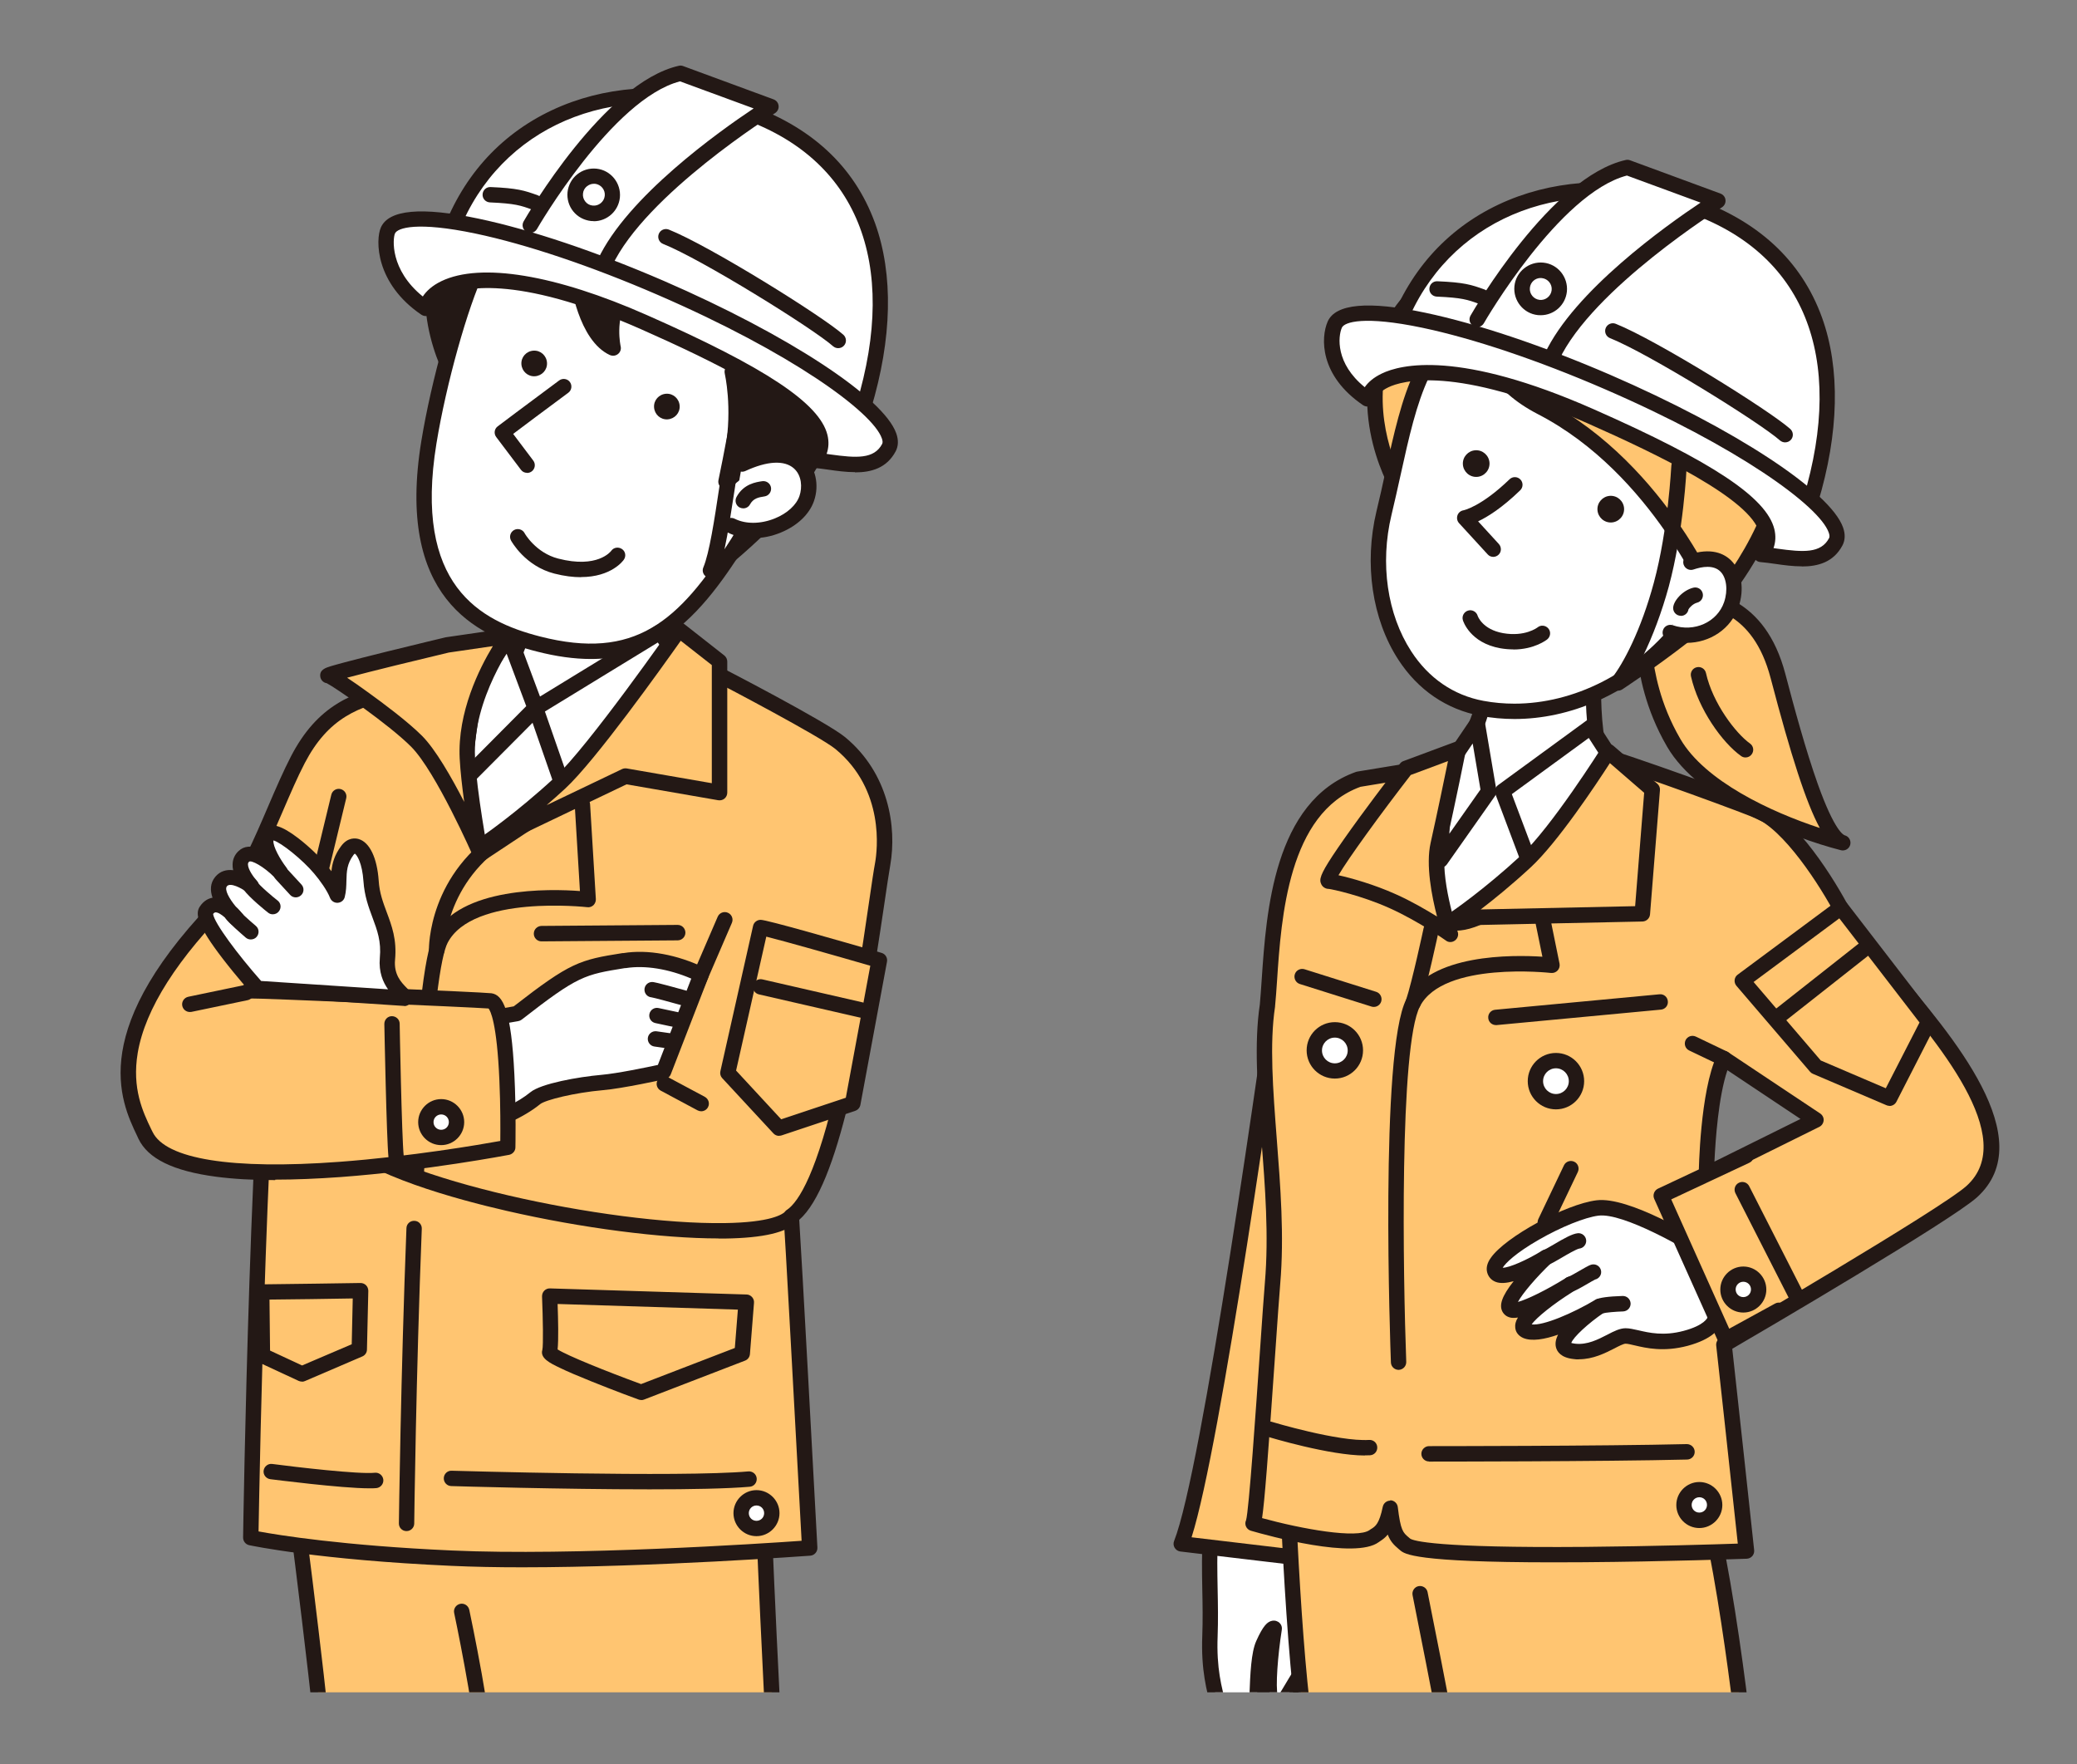 <?xml version="1.0" encoding="UTF-8"?>
<svg id="_レイヤー_2" data-name="レイヤー 2" xmlns="http://www.w3.org/2000/svg" xmlns:xlink="http://www.w3.org/1999/xlink" viewBox="0 0 184.12 156.36">
  <rect x="0" y="0" width="184.12" height="156.36" fill="#808080" stroke="none"/>
  <defs>
    <style>
      .cls-1 {
        fill: #231815;
      }

      .cls-2 {
        fill: #fff;
      }

      .cls-3 {
        fill: none;
      }

      .cls-4 {
        clip-path: url(#clippath-1);
      }

      .cls-5 {
        fill: #ffc571;
      }

      .cls-6 {
        clip-path: url(#clippath);
      }
    </style>
    <clipPath id="clippath">
      <rect class="cls-3" width="86.3" height="150"/>
    </clipPath>
    <clipPath id="clippath-1">
      <rect class="cls-3" x="97.82" width="86.3" height="150"/>
    </clipPath>
  </defs>
  <g id="fig">
    <g>
      <g class="cls-6">
        <g>
          <g>
            <path class="cls-5" d="M25.32,126.68s2.89,22.03,3.45,29h39.93s-.99-18.59-1.27-29.18l-42.11.18Z"/>
            <path class="cls-1" d="M68.69,156.36H28.77c-.36,0-.65-.27-.68-.63-.55-6.87-3.42-28.75-3.44-28.97-.03-.19.03-.39.16-.54.13-.15.31-.23.51-.23l42.11-.18c.37,0,.68.29.68.66.28,10.46,1.26,28.98,1.27,29.17,0,.19-.06.37-.19.51-.13.14-.31.21-.5.21ZM29.39,155h38.58c-.18-3.44-.95-18.45-1.22-27.82l-40.66.18c.5,3.83,2.71,20.95,3.3,27.64Z"/>
          </g>
          <g>
            <path class="cls-5" d="M24.77,82.58c-1.92,11.76-2.54,53.72-2.54,53.72,0,0,5.95,1.28,17.79,1.81,12.25.56,31.76-.91,31.76-.91,0,0-1.56-28.89-1.63-29.4,4.6-3.17,7.27-26.5,8.11-31.24.43-2.46.33-7.31-3.75-10.68-1.53-1.26-10.83-6.1-10.89-6.13-.98-.35-19.99-.45-22.14-.59-5.55-.36-8.47.35-10.86,5.1-2.93,5.8-5.83,18.31-5.83,18.31Z"/>
            <path class="cls-1" d="M46.28,138.92c-2.21,0-4.35-.04-6.29-.13-11.76-.53-17.65-1.78-17.9-1.83-.32-.07-.54-.35-.54-.68,0-.42.65-42.15,2.55-53.82,0-.01,0-.03,0-.04.12-.51,2.96-12.66,5.89-18.46,2.57-5.09,5.9-5.84,11.52-5.48.76.05,3.74.09,7.2.15,9.95.15,14.5.26,15.13.48.06.02,9.44,4.87,11.09,6.24,3.85,3.19,4.58,7.94,3.99,11.33-.13.73-.3,1.9-.52,3.39-1.89,12.83-4.11,25.05-7.55,28.05.22,3.27,1.37,24.55,1.61,29.05.02.37-.26.69-.63.72-.16.01-13.94,1.03-25.55,1.03ZM22.92,135.74c1.72.32,7.48,1.26,17.13,1.69,10.8.49,27.49-.61,31.01-.86-.54-10.01-1.52-27.98-1.59-28.68-.03-.25.08-.51.29-.65,1.05-.72,2.69-3.3,4.52-11.47,1.26-5.59,2.17-11.79,2.77-15.9.22-1.5.39-2.68.53-3.43.18-1.04.88-6.41-3.51-10.04-1.37-1.13-9.86-5.58-10.7-6.01-.98-.19-9.21-.32-14.68-.4-3.62-.05-6.48-.1-7.27-.15-5.34-.34-7.94.24-10.21,4.73-2.8,5.54-5.63,17.54-5.77,18.13-1.76,10.86-2.43,47.96-2.52,53.03Z"/>
          </g>
          <g>
            <path class="cls-2" d="M57.6,49.34s-1.42,8.05.39,11.59c1.81,3.54,1.63,3.45,1.63,3.45l-17.04,11.28-3.02-12.81s2.51.72,5.3-3.52c2.79-4.23,1.77-10.38,1.77-10.38"/>
            <path class="cls-1" d="M42.58,76.34c-.08,0-.17-.02-.25-.05-.21-.08-.36-.26-.41-.48l-3.02-12.81c-.06-.24,0-.5.19-.66.18-.17.42-.23.66-.15.16.04,2.16.39,4.55-3.23,2.6-3.96,1.67-9.84,1.66-9.89-.06-.37.19-.72.56-.78.37-.06.72.19.78.56.04.26,1.03,6.46-1.87,10.87-1.96,2.98-3.87,3.71-5,3.84l2.6,11,15.78-10.44c-.19-.42-.58-1.24-1.41-2.87-1.89-3.7-.51-11.69-.45-12.02.07-.37.42-.62.79-.55.37.07.62.42.55.79-.01.08-1.36,7.87.32,11.17.7,1.37,1.19,2.37,1.45,2.96.23.52.41.92.06,1.28-.04.04-.09.08-.14.11l-17.01,11.26c-.11.07-.24.11-.38.11Z"/>
          </g>
          <g>
            <path class="cls-1" d="M39.71,20.16c-.07.15-.15.31-.22.47-3.03,6.87,1.01,13.27,1.01,13.27l9.34-17.18s-10.2,1.93-10.14,3.44Z"/>
            <path class="cls-1" d="M40.51,34.58c-.23,0-.45-.12-.58-.32-.17-.27-4.2-6.79-1.06-13.91.05-.12.11-.24.17-.37.12-.82,1.24-1.64,5.54-2.77,2.54-.67,5.11-1.16,5.14-1.16.26-.05.52.06.68.27.16.21.17.5.05.73l-9.34,17.18c-.12.21-.34.35-.58.36,0,0-.01,0-.02,0ZM40.39,20.25c0,.07-.03.14-.06.21-.08.17-.15.31-.21.44-2.14,4.85-.54,9.5.4,11.54l8.03-14.77c-.87.18-2.03.44-3.21.75-4.03,1.03-4.81,1.67-4.95,1.82Z"/>
          </g>
          <g>
            <path class="cls-2" d="M42.33,23.82c-1.59,3.34-3.48,10.34-4.31,15.39-2.07,12.67,3.68,16.34,9.71,17.88,8.85,2.25,13.02-1.55,17.7-8.98,2.32-3.69,4.88-10.44,4.76-15.42-.12-4.98-6.8-14.74-14.36-14.56-7.55.18-10.62-.33-13.5,5.71Z"/>
            <path class="cls-1" d="M52.38,58.41c-1.48,0-3.07-.22-4.82-.67-5.47-1.39-12.47-4.84-10.21-18.65.88-5.38,2.84-12.36,4.36-15.57h0c2.81-5.9,5.97-5.96,12.27-6.06.58,0,1.18-.02,1.82-.03,8.03-.19,14.93,9.97,15.06,15.23.12,5.05-2.41,11.91-4.86,15.8-1.95,3.09-4.36,6.5-7.52,8.35-1.83,1.07-3.83,1.6-6.1,1.6ZM42.94,24.11h0c-1.48,3.11-3.39,9.93-4.25,15.2-2.05,12.56,3.84,15.74,9.2,17.11,8.36,2.13,12.27-1.25,16.95-8.69,2.38-3.77,4.77-10.43,4.65-15.04-.11-4.64-6.4-13.9-13.47-13.9-.06,0-.12,0-.19,0-.64.01-1.25.02-1.83.03-6.27.1-8.62.14-11.06,5.28Z"/>
          </g>
          <g>
            <path class="cls-1" d="M71.23,42.06s7.97-10.92-.09-21.64c-5.36-7.12-20.41-9.26-22.39-3.9-.26.71,4.13,2.28,5.97,10.77,0,0,1.74-.72,2.39-3.02,0,0,1.81,3.6,5.22,5.34,4.04,2.06,3.14,5.49,3.18,6.44.04.95-1.16,6.64-1.16,6.64,0,0,2.94-2.68,4.04-2.09,1.09.59.43.83.43.83"/>
            <path class="cls-1" d="M64.36,43.37c-.12,0-.23-.03-.34-.09-.26-.15-.39-.44-.33-.73.45-2.17,1.17-5.84,1.14-6.47,0-.17,0-.36.02-.59.09-1.29.26-3.7-2.83-5.27-2.34-1.19-3.95-3.17-4.8-4.44-.88,1.57-2.17,2.12-2.24,2.15-.19.08-.4.07-.58-.03-.18-.09-.31-.26-.35-.46-1.29-5.95-3.86-8.36-5.09-9.51-.61-.57-1.08-1.02-.85-1.64.65-1.75,2.43-2.89,5.15-3.29,5.71-.84,14.48,1.78,18.42,7.02,4.32,5.75,4.12,11.55,3.18,15.41-1.01,4.15-3.01,6.93-3.09,7.04-.22.3-.65.37-.95.15-.3-.22-.37-.65-.15-.95h0s1.94-2.7,2.88-6.61c1.24-5.18.24-9.96-2.96-14.22-3.6-4.78-11.91-7.26-17.13-6.49-2.03.3-3.43,1.07-3.97,2.19.1.11.26.26.41.4,1.26,1.18,3.82,3.58,5.26,9.26.45-.39.99-1.05,1.29-2.11.08-.27.31-.47.59-.49.28-.03.55.12.68.37.02.03,1.76,3.43,4.92,5.04,3.89,1.98,3.67,5.21,3.57,6.58-.01.18-.02.35-.02.44.03.67-.43,3.13-.79,4.94,1.1-.78,2.43-1.44,3.31-.97.28.15,1.03.56.99,1.26-.03.44-.36.71-.64.82-.35.13-.75-.05-.88-.4-.05-.14-.06-.28-.02-.42-.03-.02-.06-.04-.1-.05-.39-.13-1.98.83-3.25,1.99-.13.12-.29.18-.46.18Z"/>
          </g>
          <g>
            <path class="cls-2" d="M54.74,49.23s-1.37,1.99-5.42.95c-2.32-.6-3.41-2.6-3.41-2.6"/>
            <path class="cls-1" d="M51.5,51.16c-.68,0-1.46-.09-2.36-.32-2.58-.66-3.79-2.84-3.84-2.93-.18-.33-.06-.75.27-.93.33-.18.75-.06.93.27,0,.02.99,1.75,2.98,2.26,3.48.9,4.65-.62,4.7-.68.21-.31.63-.38.95-.17s.39.64.17.95c-.05.08-1.1,1.54-3.8,1.54Z"/>
          </g>
          <g>
            <path class="cls-2" d="M65.79,41.14c4.96-2.3,6.48.86,5.73,3.05-.75,2.19-4.35,3.6-6.7,2.41"/>
            <path class="cls-1" d="M66.77,47.71c-.81,0-1.59-.17-2.26-.51-.34-.17-.47-.58-.3-.92.17-.34.58-.47.92-.3.97.49,2.3.48,3.56-.03,1.09-.44,1.91-1.19,2.18-1.99.26-.76.21-1.81-.49-2.44-.84-.75-2.37-.67-4.31.23-.34.16-.75,0-.91-.33-.16-.34,0-.75.33-.91,3.33-1.55,5.06-.67,5.8,0,1.01.91,1.36,2.47.87,3.89-.41,1.19-1.49,2.21-2.96,2.81-.8.33-1.63.49-2.43.49Z"/>
          </g>
          <g>
            <path class="cls-2" d="M49.97,34.26c-2.94,2.17-5.45,4.07-5.45,4.07l2.19,2.9"/>
            <path class="cls-1" d="M46.72,41.91c-.21,0-.41-.09-.54-.27l-2.19-2.9c-.23-.3-.17-.73.13-.95.03-.02,2.54-1.92,5.45-4.07.3-.22.73-.16.95.14.22.3.16.73-.14.95-2.1,1.55-4,2.98-4.89,3.65l1.78,2.36c.23.3.17.73-.13.96-.12.09-.27.14-.41.14Z"/>
          </g>
          <path class="cls-1" d="M60.25,35.97c.04.63-.44,1.16-1.07,1.2-.63.04-1.16-.44-1.2-1.07-.04-.63.44-1.16,1.07-1.2.63-.04,1.16.44,1.2,1.07Z"/>
          <path class="cls-1" d="M48.49,32.15c.04.63-.44,1.16-1.07,1.2-.63.04-1.16-.44-1.2-1.07-.04-.63.44-1.16,1.07-1.2.63-.04,1.16.44,1.2,1.07Z"/>
          <g>
            <path class="cls-2" d="M65.89,44.38c.45-.83,1.19-.97,1.78-1.05"/>
            <path class="cls-1" d="M65.89,45.06c-.11,0-.22-.03-.33-.08-.33-.18-.45-.59-.27-.93.63-1.17,1.75-1.32,2.29-1.4.37-.05.72.21.77.58.05.37-.21.72-.58.77-.55.08-.99.18-1.28.7-.12.23-.36.36-.6.36Z"/>
          </g>
          <path class="cls-2" d="M69.92,27.83c-.11,0-.23-.03-.33-.09-1.48-.82-3.69-2.73-5.87-7.16-.17-.34-.03-.75.31-.91.34-.17.75-.03.91.31,2.02,4.12,4,5.85,5.31,6.57.33.18.45.6.26.93-.12.22-.36.35-.6.35Z"/>
          <path class="cls-2" d="M66.77,28.32c-.12,0-.24-.03-.35-.1-1.45-.87-3.6-2.85-5.63-7.36-.15-.34,0-.75.34-.9.34-.15.75,0,.9.34,1.88,4.18,3.8,5.98,5.09,6.75.32.19.43.61.23.94-.13.21-.35.33-.59.33Z"/>
          <path class="cls-1" d="M63.69,109.77c-5.03,0-12.14-.92-18.76-2.44-4.45-1.02-12.33-3.16-15.11-6.04-.26-.27-.26-.7.02-.96s.7-.26.96.02c3.94,4.07,23.01,8.21,33.45,8.06,4.05-.06,5.12-.76,5.39-1.05.25-.28.69-.3.96-.04.28.25.3.69.04.96-.87.96-2.96,1.45-6.38,1.5-.19,0-.39,0-.58,0Z"/>
          <path class="cls-1" d="M58.71,95.06c-.09,0-.18-.02-.27-.06-.35-.15-.51-.55-.36-.9l5.54-12.84c.15-.35.55-.51.9-.36.35.15.51.55.36.9l-5.54,12.84c-.11.26-.36.41-.63.41Z"/>
          <g>
            <path class="cls-2" d="M47.46,97.34c.71-.58,3.64-1.19,5.93-1.39,1.76-.15,5.44-.97,5.44-.97l3.33-8.59c-2.05-.99-4.57-1.6-6.79-1.25-3.71.59-4.35.66-9.55,4.7l-7.8,1.36v9.8s6.37-1.16,9.44-3.66Z"/>
            <path class="cls-1" d="M38.02,101.68c-.16,0-.31-.06-.44-.16-.16-.13-.25-.32-.25-.52v-9.8c0-.33.24-.62.57-.67l7.64-1.33c5.02-3.9,5.83-4.12,9.64-4.72h.08c2.15-.35,4.77.13,7.19,1.3.32.15.47.53.34.86l-3.33,8.59c-.08.21-.27.37-.49.42-.15.03-3.75.83-5.53.98-2.5.22-5.09.86-5.56,1.24h0c-3.17,2.58-9.48,3.75-9.75,3.8-.04,0-.08.01-.12.01ZM38.7,91.77v8.39c1.78-.4,6.06-1.5,8.32-3.35h0c.94-.77,4.25-1.36,6.3-1.54,1.38-.12,4.04-.67,5-.88l2.96-7.65c-2.01-.86-4.1-1.2-5.81-.93h-.08c-3.59.58-4.14.67-9.15,4.57-.09.07-.19.11-.3.13l-7.24,1.26Z"/>
          </g>
          <path class="cls-1" d="M36.03,135.71s0,0,0,0c-.38,0-.68-.31-.67-.69,0-.13.17-13.24.67-26.16.01-.38.33-.67.71-.65.38.01.67.33.65.71-.51,12.9-.67,25.99-.67,26.12,0,.37-.31.67-.68.67Z"/>
          <path class="cls-1" d="M36.91,104.59s-.02,0-.03,0c-.38-.02-.67-.34-.65-.71.87-18.31,1.9-20.3,2.24-20.95,2.27-4.36,10.33-4.15,12.94-3.95l-.46-7.61c-.02-.38.26-.7.64-.72.38-.02.7.26.72.64l.51,8.4c.01.2-.07.4-.21.54-.15.14-.35.21-.55.18-.1-.01-10.15-1.13-12.38,3.16-.56,1.08-1.38,5.49-2.09,20.38-.02.37-.32.65-.68.65Z"/>
          <g>
            <polygon class="cls-2" points="58.5 56.04 47.49 62.78 50.27 70.78 61.09 59.62 58.5 56.04"/>
            <path class="cls-1" d="M50.27,71.46s-.1,0-.15-.02c-.23-.05-.42-.22-.5-.44l-2.78-8c-.11-.3.01-.64.29-.81l11.02-6.74c.3-.19.7-.11.91.18l2.59,3.58c.19.27.17.64-.06.88l-10.82,11.16c-.13.13-.31.21-.49.21ZM48.31,63.08l2.24,6.43,9.65-9.96-1.89-2.6-10.01,6.12Z"/>
          </g>
          <g>
            <polygon class="cls-2" points="45.1 56.38 47.49 62.78 40.88 69.42 42.06 60.86 45.1 56.38"/>
            <path class="cls-1" d="M40.88,70.14c-.11,0-.22-.02-.32-.08-.28-.14-.44-.44-.4-.75l1.18-8.56c.02-.11.06-.22.12-.31l3.03-4.48c.15-.22.42-.35.69-.31.27.03.5.21.59.47l2.39,6.4c.1.27.03.56-.17.76l-6.61,6.64c-.14.14-.32.21-.51.21ZM42.76,61.12l-.86,6.25,4.75-4.78-1.74-4.65-2.15,3.18Z"/>
          </g>
          <g>
            <path class="cls-5" d="M63.79,70.24v-11.62l-3.58-2.81s-7.53,10.78-10.57,13.59c-3.51,3.24-6.49,5.27-6.49,5.27l12.3-5.88,8.35,1.45Z"/>
            <path class="cls-1" d="M43.15,75.35c-.24,0-.47-.12-.59-.34-.18-.31-.09-.7.21-.9.03-.02,2.99-2.04,6.41-5.2,2.95-2.72,10.4-13.37,10.47-13.48.11-.15.27-.26.46-.28.19-.03.37.02.52.14l3.58,2.81c.16.13.26.33.26.54v11.62c0,.2-.09.39-.24.52-.15.13-.36.18-.56.15l-8.13-1.41-12.1,5.79c-.09.05-.19.07-.29.07ZM60.35,56.79c-1.64,2.32-7.57,10.64-10.25,13.11-.57.52-1.12,1.02-1.65,1.47l6.69-3.2c.13-.06.27-.08.41-.06l7.55,1.31v-10.47l-2.76-2.16Z"/>
          </g>
          <path class="cls-1" d="M38.7,84.94c-.37,0-.67-.3-.68-.67,0-.28-.07-6.93,6.64-10.99.32-.2.74-.09.94.23.2.32.09.74-.23.94-6.04,3.66-5.98,9.73-5.98,9.79,0,.38-.29.69-.67.7,0,0,0,0-.01,0Z"/>
          <g>
            <path class="cls-5" d="M22.05,87.84c.88-.05,20.9.83,21.42.91,1.81.27,1.54,12.98,1.54,12.98,0,0-28.96,5.59-32.12-1.09-1.39-2.94-4.79-9.03,7.35-21.14,2.18-2.18,4.27-8.51,6.17-12.16,2.18-4.17,5.08-5.44,9.07-6.17"/>
            <path class="cls-1" d="M24.4,104.6c-1.98,0-3.74-.1-5.25-.3-3.79-.5-6.04-1.6-6.88-3.37l-.11-.24c-1.48-3.1-4.57-9.55,7.6-21.68,1.35-1.34,2.77-4.64,4.02-7.56.7-1.63,1.37-3.17,2.03-4.44,2.3-4.41,5.36-5.76,9.56-6.53.37-.07.73.18.79.55.07.37-.18.73-.55.79-3.89.71-6.54,1.89-8.59,5.81-.64,1.22-1.29,2.74-1.98,4.34-1.37,3.17-2.78,6.45-4.31,7.98-5,4.98-7.86,9.48-8.52,13.37-.53,3.16.46,5.24,1.19,6.76l.12.24c1.15,2.42,7.03,3.37,16.57,2.66,6.32-.47,12.44-1.52,14.26-1.85.01-.98.02-3.13-.08-5.35-.22-5.18-.81-6.21-.96-6.39-1.55-.12-20.53-.93-21.21-.89-.38.02-.7-.27-.72-.65-.02-.38.27-.7.64-.72.75-.04,20.89.81,21.55.91,1.01.15,1.75,1.44,2.03,7.23.16,3.2.09,6.4.09,6.43,0,.32-.24.59-.55.66-.07.01-7.37,1.41-14.95,1.97-2.1.15-4.03.23-5.79.23Z"/>
          </g>
          <g>
            <g>
              <path class="cls-2" d="M20.97,81.45s-2.31-2.19-1.36-3.31c.84-.99,2.66.42,2.66.42,0,0-1.64-1.7-.66-2.64.95-.9,3.22,1.4,3.22,1.4,0,0-2.05-2.63-.96-3.43.72-.53,3.48,1.91,4.5,3.12.3.36,1.16,1.43,1.52,2.35.33-1.29-.2-2.52.91-4,.8-1.06,1.91.1,2.09,2.72.18,2.72,1.72,3.99,1.45,6.9-.23,2.41,1.77,3.18,1.5,3.49l-13.02-.86s-5.23-5.85-4.54-6.88c1-1.49,2.69.72,2.69.72Z"/>
              <path class="cls-1" d="M35.84,89.16s-.03,0-.05,0l-13.02-.86c-.18-.01-.34-.09-.46-.23-.05-.06-1.34-1.5-2.56-3.09-2.28-2.96-2.46-3.99-2.04-4.62.35-.53.78-.73,1.13-.79-.22-.64-.22-1.3.25-1.86.43-.51,1-.65,1.58-.58-.04-.17-.06-.33-.05-.5,0-.46.19-.88.52-1.19.51-.49,1.16-.47,1.8-.24-.07-.29-.09-.58-.06-.84.06-.42.26-.76.58-1,.62-.45,1.53-.17,2.96.92,1.02.78,1.97,1.73,2.47,2.32.12.14.29.36.49.62.07-.69.26-1.43.87-2.24.59-.79,1.28-.69,1.55-.61.97.29,1.63,1.67,1.77,3.69.07,1.1.39,1.93.72,2.82.44,1.18.9,2.4.73,4.19-.12,1.32.56,2.01,1.01,2.47.25.25.83.83.31,1.41-.13.15-.32.23-.51.23ZM23.15,86.95l11.25.74c-.44-.62-.84-1.52-.73-2.78.14-1.47-.23-2.45-.65-3.58-.35-.94-.71-1.91-.8-3.21-.11-1.62-.57-2.34-.77-2.46-.02.02-.05.05-.1.1-.6.8-.62,1.49-.64,2.29-.01.47-.02.95-.15,1.46-.07.29-.32.49-.62.51-.3.02-.57-.16-.68-.43-.26-.67-.9-1.56-1.41-2.16-1.02-1.22-2.94-2.76-3.61-2.94,0,0,0,0,0,0-.07.53.63,1.73,1.13,2.38.22.29.18.69-.09.93-.27.24-.68.22-.94-.03-.98-.99-2.08-1.56-2.26-1.39-.07.07-.1.13-.1.23,0,.46.53,1.18.78,1.44.25.26.26.66.02.93-.24.27-.64.3-.93.08-.44-.34-1.44-.86-1.73-.51-.25.3.2,1.1.77,1.79.31.29.53.56.62.67.22.28.18.68-.08.92-.26.24-.67.23-.93-.01-.07-.07-.3-.29-.57-.6-.29-.25-.6-.46-.82-.45-.03,0-.11,0-.22.14.09.79,2.2,3.61,4.24,5.92Z"/>
            </g>
            <path class="cls-1" d="M26.22,79.54c-.18,0-.37-.07-.5-.22l-1.29-1.4c-.26-.28-.24-.71.04-.96.28-.26.71-.24.96.04l1.29,1.4c.26.28.24.71-.04.96-.13.12-.3.18-.46.18Z"/>
            <path class="cls-1" d="M24.18,81.04c-.15,0-.3-.05-.42-.15-.17-.13-1.64-1.31-2.17-2.04-.22-.3-.15-.73.15-.95.3-.22.73-.15.95.15.36.49,1.5,1.45,1.92,1.77.3.23.35.66.11.96-.13.17-.33.26-.54.26Z"/>
            <path class="cls-1" d="M22.23,83.27c-.16,0-.31-.05-.44-.16-.45-.39-1.54-1.33-1.8-1.72-.21-.31-.12-.74.19-.95.31-.21.74-.12.95.19.13.18.9.89,1.55,1.44.29.24.32.67.08.96-.13.16-.33.24-.52.24Z"/>
          </g>
          <g>
            <path class="cls-5" d="M67.42,82.21c.54,0,10.53,2.9,10.53,2.9l-2.36,12.7-6.53,2.18-4.54-4.9,2.9-12.89Z"/>
            <path class="cls-1" d="M69.06,100.68c-.19,0-.37-.08-.5-.22l-4.54-4.9c-.15-.16-.21-.39-.16-.61l2.9-12.89c.07-.31.35-.53.67-.53.56,0,6.95,1.84,10.72,2.93.34.1.54.43.48.78l-2.36,12.7c-.05.24-.22.44-.46.52l-6.53,2.18c-.07.02-.14.03-.22.03ZM65.26,94.9l3.99,4.31,5.73-1.91,2.17-11.7c-3.17-.92-7.62-2.18-9.22-2.58l-2.68,11.88Z"/>
          </g>
          <g>
            <line class="cls-5" x1="67.42" y1="87.48" x2="76.32" y2="89.52"/>
            <path class="cls-1" d="M76.32,90.2c-.05,0-.1,0-.15-.02l-8.89-2.04c-.37-.08-.6-.45-.51-.82.08-.37.45-.6.82-.51l8.89,2.04c.37.08.6.45.51.82-.07.32-.35.53-.66.53Z"/>
          </g>
          <g>
            <path class="cls-5" d="M41.43,67.2c-.28-5.54,3.66-10.83,3.66-10.83l-5.44.79s-11.49,2.73-10.53,2.72c.3,0,5.65,3.65,7.8,5.81,2.31,2.31,5.65,9.96,5.65,9.96,0,0-.99-5.28-1.15-8.46Z"/>
            <path class="cls-1" d="M42.58,76.34c-.27,0-.51-.16-.63-.41-.03-.08-3.31-7.55-5.51-9.75-1.98-1.98-6.75-5.26-7.47-5.62-.36-.06-.55-.34-.58-.6-.07-.6.48-.77.93-.91.28-.08.69-.2,1.22-.34.88-.23,2.11-.55,3.65-.93,2.62-.65,5.28-1.28,5.31-1.29.02,0,.04,0,.06-.01l5.44-.79c.27-.04.54.09.68.33.14.24.13.54-.04.76-.04.05-3.79,5.16-3.53,10.38h0c.16,3.09,1.13,8.31,1.14,8.36.06.34-.14.68-.47.78-.07.02-.13.03-.2.03ZM30.77,60.07c.49.32,1.12.76,1.96,1.37,1.19.86,3.39,2.49,4.68,3.78,1.19,1.19,2.6,3.65,3.74,5.86-.18-1.32-.34-2.7-.4-3.84h0c-.21-4.11,1.75-8.01,2.94-9.97l-3.91.57c-2.78.66-6.88,1.66-9.01,2.23ZM28.93,60.54h0s0,0,0,0Z"/>
          </g>
          <path class="cls-1" d="M32.74,131.92c-2.49,0-8.5-.78-8.78-.81-.37-.05-.64-.39-.59-.76s.39-.64.76-.59c2.05.27,7.68.93,9.1.78.37-.04.71.24.75.61s-.24.71-.61.75c-.17.02-.38.02-.63.02Z"/>
          <path class="cls-1" d="M57.58,132.01c-7.77,0-17.01-.27-17.58-.29-.38-.01-.67-.33-.66-.7.01-.38.33-.68.7-.66.2,0,20.24.6,26.3.06.37-.03.71.24.74.62.03.38-.24.71-.62.74-1.95.17-5.26.23-8.88.23Z"/>
          <path class="cls-1" d="M42.92,156.36s-.03,0-.05,0c-.38-.03-.66-.35-.63-.73.14-2.01-1.38-9.82-1.98-12.66-.08-.37.16-.73.53-.81.37-.08.73.16.81.53.09.42,2.2,10.43,2.01,13.04-.03.36-.33.63-.68.63Z"/>
          <path class="cls-1" d="M35.12,103.22c-.35,0-.64-.26-.68-.61-.18-1.82-.36-11.44-.37-11.85,0-.38.29-.69.67-.69.37,0,.69.29.69.67,0,.1.18,9.97.36,11.74.04.37-.24.71-.61.75-.02,0-.05,0-.07,0Z"/>
          <path class="cls-1" d="M48,83.44c-.37,0-.68-.3-.68-.68,0-.38.3-.68.68-.69l12.07-.09c.38,0,.68.3.69.68,0,.38-.3.68-.68.69l-12.07.09h0Z"/>
          <path class="cls-1" d="M28.51,77.56c-.05,0-.11,0-.16-.02-.37-.09-.59-.46-.5-.82l1.52-6.28c.09-.37.46-.59.82-.5.37.09.59.46.5.82l-1.52,6.28c-.08.31-.35.52-.66.52Z"/>
          <path class="cls-1" d="M62.16,98.5c-.11,0-.22-.03-.32-.08l-3.27-1.75c-.33-.18-.46-.59-.28-.92.18-.33.59-.46.92-.28l3.27,1.75c.33.18.46.59.28.92-.12.23-.36.36-.6.36Z"/>
          <path class="cls-1" d="M16.83,89.7c-.32,0-.6-.22-.67-.54-.08-.37.16-.73.53-.81l4.99-1.04c.37-.08.73.16.81.53.08.37-.16.73-.53.81l-4.99,1.04s-.09.01-.14.01Z"/>
          <path class="cls-1" d="M56.84,124.09c-.08,0-.16-.01-.23-.04-.02,0-2.11-.77-4.14-1.59-1.2-.48-2.16-.89-2.84-1.22-.88-.42-1.78-.86-1.55-1.6.09-.39.05-2.75-.03-4.73,0-.19.06-.37.2-.51.13-.13.31-.21.51-.2l17.42.54c.19,0,.36.09.49.23.12.14.19.32.17.51l-.36,4.54c-.02.26-.19.49-.43.58l-8.95,3.45c-.08.03-.16.05-.25.05ZM49.45,119.62c.88.55,4.26,1.92,7.38,3.06l8.31-3.2.27-3.4-15.98-.5c.05,1.39.09,3.16,0,4.03ZM49.39,120.01s0,.03-.01.05c0-.02,0-.03.01-.05ZM48.08,119.63s0,0,0,0c0,0,0,0,0,0Z"/>
          <path class="cls-1" d="M26.77,122.46c-.1,0-.2-.02-.29-.06l-3.51-1.63c-.24-.11-.39-.35-.39-.61l-.06-5.63c0-.18.07-.36.2-.49s.3-.2.48-.2c1.07,0,8.68-.12,8.76-.12.18,0,.36.07.49.2.13.13.2.31.2.5l-.12,5.2c0,.27-.17.51-.41.61l-5.08,2.18c-.09.04-.18.06-.27.06ZM23.94,119.71l2.84,1.32,4.4-1.88.09-4.06c-1.64.03-5.65.09-7.38.1l.05,4.51Z"/>
          <g>
            <path class="cls-1" d="M51.18,24.41s.64,5.26,3.18,6.44c0,0-.62-2.68.74-4.74"/>
            <path class="cls-1" d="M54.35,31.53c-.1,0-.19-.02-.29-.06-2.8-1.3-3.5-6.4-3.57-6.98-.05-.37.22-.71.6-.76.37-.05.71.22.76.6h0c.13,1.04.64,3.46,1.68,4.91.02-1.03.23-2.34.99-3.5.21-.32.63-.4.94-.2.32.21.4.63.2.94-1.17,1.79-.65,4.19-.64,4.22.06.25-.03.52-.24.68-.12.1-.28.15-.43.15Z"/>
          </g>
          <g>
            <g>
              <polygon class="cls-1" points="67.4 10.68 67.84 14 65.39 12.78 67.4 10.68"/>
              <path class="cls-1" d="M67.84,14.68c-.1,0-.21-.02-.3-.07l-2.45-1.22c-.19-.1-.33-.28-.37-.49s.03-.43.18-.59l2.01-2.1c.18-.19.46-.26.71-.18.25.08.43.3.46.56l.44,3.32c.03.25-.07.5-.28.64-.12.08-.26.13-.4.13ZM66.53,12.58l.47.23-.08-.64-.39.4Z"/>
            </g>
            <g>
              <path class="cls-2" d="M40.43,19.37c4.36-9.62,15.2-13.02,25.36-9.57,11.81,4.01,14.33,14.49,10.78,26.25"/>
              <path class="cls-1" d="M76.57,36.73c-.07,0-.13,0-.2-.03-.36-.11-.56-.49-.46-.85,3.81-12.62.04-21.88-10.35-25.41-10.39-3.52-20.47.26-24.52,9.21-.16.34-.56.5-.9.34s-.5-.56-.34-.9c2.17-4.8,5.94-8.27,10.89-10.05,4.7-1.68,10.14-1.65,15.31.11,5.84,1.98,9.73,5.56,11.57,10.63,1.64,4.54,1.52,10.24-.36,16.46-.09.29-.36.49-.65.49Z"/>
            </g>
            <g>
              <path class="cls-2" d="M47,19.96s6.9-12.02,13.32-13.46l8.01,2.95s-11.6,7.22-14.71,13.85"/>
              <path class="cls-1" d="M53.62,23.97c-.1,0-.2-.02-.29-.06-.34-.16-.49-.57-.33-.91,2.6-5.56,10.76-11.36,13.81-13.39l-6.53-2.4c-6,1.56-12.62,12.98-12.68,13.09-.19.33-.6.44-.93.25-.33-.19-.44-.6-.25-.93.29-.5,7.13-12.3,13.76-13.79.13-.03.26-.02.39.03l8.01,2.95c.24.09.42.31.44.57.03.26-.1.51-.32.65-.11.07-11.47,7.19-14.45,13.56-.12.25-.36.39-.62.39Z"/>
            </g>
            <g>
              <path class="cls-2" d="M58.57,25.5c-12.26-5.31-23.09-7.59-24.18-5.08-.36.84-.45,4.31,3.36,6.89.68-2.59,6.49-4.44,19.33,1.23,12.91,5.71,17.42,9.31,15.09,12.24,2.4.22,5.42,1.18,6.63-1.12,1.28-2.42-7.97-8.85-20.24-14.17Z"/>
              <path class="cls-1" d="M75.8,41.85c-.8,0-1.62-.11-2.37-.22-.46-.06-.9-.13-1.31-.16-.25-.02-.47-.18-.57-.41s-.06-.5.09-.69c.4-.5.52-.97.39-1.5-.74-2.98-9.04-6.96-15.23-9.7-11.3-4.99-15.93-3.58-17.08-3.02-.72.35-1.17.81-1.32,1.35-.06.21-.21.39-.42.47-.21.08-.44.05-.62-.07-4.1-2.78-4.08-6.64-3.6-7.73.69-1.59,3.6-1.86,8.66-.79,4.61.97,10.44,2.93,16.41,5.51h0c11.02,4.78,19.5,10.34,20.62,13.52.21.59.19,1.13-.05,1.59-.79,1.49-2.16,1.87-3.61,1.87ZM73.27,40.23c.11.02.23.03.34.05,2.3.32,3.87.43,4.59-.93.06-.11.05-.28-.03-.5-.83-2.35-8.07-7.61-19.88-12.72h0c-5.89-2.55-11.63-4.48-16.15-5.43-5.16-1.08-6.91-.51-7.13,0-.19.44-.46,3.21,2.47,5.58.31-.47.82-.96,1.65-1.36,3.47-1.67,10.11-.58,18.22,3.01,10.53,4.65,15.31,7.83,16,10.62.14.58.12,1.15-.08,1.7Z"/>
            </g>
            <path class="cls-1" d="M62.98,51.23c-.15,0-.3-.05-.43-.15-.24-.19-.32-.51-.2-.79.53-1.26.98-4.21,1.41-7.07.17-1.13.35-2.3.54-3.4.64-3.78-.05-6.67-.05-6.7-.09-.37.13-.74.5-.83.37-.09.74.13.83.5.03.13.77,3.2.07,7.26-.19,1.08-.36,2.25-.53,3.37-.3,1.94-.58,3.82-.9,5.29.63-.53,1.44-1.24,2.38-2.13.27-.26.71-.25.96.03.26.27.25.71-.03.96-2.57,2.43-4.1,3.5-4.16,3.54-.12.08-.25.12-.39.12Z"/>
            <g>
              <path class="cls-2" d="M54.29,17.44c-.1.91-.91,1.57-1.82,1.47-.91-.1-1.57-.91-1.47-1.82.1-.91.91-1.57,1.82-1.47.91.1,1.57.91,1.47,1.82Z"/>
              <path class="cls-1" d="M52.64,19.6c-.08,0-.16,0-.25-.01-.62-.07-1.18-.37-1.57-.85-.39-.48-.57-1.09-.51-1.71.07-.62.37-1.18.85-1.57.48-.39,1.09-.57,1.71-.51,1.28.13,2.21,1.29,2.08,2.57h0c-.13,1.2-1.14,2.09-2.32,2.09ZM52.64,16.29c-.22,0-.43.08-.61.22-.2.16-.33.39-.35.65-.03.26.05.51.21.71s.39.33.65.35c.53.06,1.01-.33,1.07-.86.06-.53-.33-1.01-.86-1.07-.03,0-.07,0-.1,0ZM54.29,17.44h0,0Z"/>
            </g>
            <path class="cls-1" d="M74.3,30.86c-.16,0-.32-.06-.45-.17-1.78-1.58-11.69-7.73-15.07-9.07-.35-.14-.52-.54-.38-.89.14-.35.54-.52.89-.38,3.57,1.42,13.59,7.65,15.47,9.32.28.25.31.68.06.96-.13.15-.32.23-.51.23Z"/>
            <path class="cls-1" d="M47.43,18.63c-.08,0-.16-.01-.23-.04-1.04-.38-1.52-.55-3.77-.65-.38-.02-.67-.33-.65-.71.02-.38.33-.67.71-.65,2.37.1,2.99.3,4.18.73.35.13.54.52.41.87-.1.28-.36.45-.64.45Z"/>
          </g>
          <g>
            <circle class="cls-2" cx="39.11" cy="99.46" r="1.36"/>
            <path class="cls-1" d="M39.11,101.5c-1.13,0-2.04-.92-2.04-2.04s.92-2.04,2.04-2.04,2.04.92,2.04,2.04-.92,2.04-2.04,2.04ZM39.11,98.78c-.37,0-.68.3-.68.68s.3.68.68.68.68-.3.68-.68-.3-.68-.68-.68Z"/>
          </g>
          <g>
            <circle class="cls-2" cx="67.06" cy="134.12" r="1.36"/>
            <path class="cls-1" d="M67.06,136.16c-1.13,0-2.04-.92-2.04-2.04s.92-2.04,2.04-2.04,2.04.92,2.04,2.04-.92,2.04-2.04,2.04ZM67.06,133.44c-.37,0-.68.3-.68.68s.3.68.68.68.68-.3.68-.68-.3-.68-.68-.68Z"/>
          </g>
          <g>
            <path class="cls-2" d="M57.8,87.72c.18,0,2.78.73,2.78.73"/>
            <path class="cls-1" d="M60.59,89.13c-.06,0-.12,0-.18-.03-1.13-.32-2.42-.66-2.66-.7-.35-.03-.62-.32-.62-.68,0-.38.31-.68.68-.68.1,0,.27,0,2.97.75.36.1.57.48.47.84-.08.3-.36.5-.66.5ZM57.76,88.4s.04,0,.05,0c-.02,0-.03,0-.05,0Z"/>
          </g>
          <g>
            <line class="cls-2" x1="58.23" y1="90.02" x2="60.47" y2="90.5"/>
            <path class="cls-1" d="M60.47,91.18s-.1,0-.14-.02l-2.24-.48c-.37-.08-.6-.44-.52-.81.08-.37.44-.6.81-.52l2.24.48c.37.08.6.44.52.81-.07.32-.35.54-.67.54Z"/>
          </g>
          <g>
            <line class="cls-2" x1="58.11" y1="92.08" x2="59.38" y2="92.26"/>
            <path class="cls-1" d="M59.38,92.94s-.06,0-.1,0l-1.27-.18c-.37-.05-.63-.4-.58-.77.05-.37.4-.63.77-.58l1.27.18c.37.05.63.4.58.77-.05.34-.34.59-.67.59Z"/>
          </g>
        </g>
      </g>
      <g class="cls-4">
        <g>
          <g>
            <path class="cls-2" d="M108.17,132.67c-1.45,2.54-.73,7.8-.91,12.34-.18,4.54,1.09,6.35,1.27,8.53.18,2.18,2,1.81,2.54.36s.18-6.53.91-8.17c.73-1.63.97-1.39.97-1.39,0,0-.97,6.11-.06,6.65.91.54,1.27-1.09,3.09-3.63,1.81-2.54,1.09-5.69.18-8.59-.91-2.9.73-5.38.73-5.38"/>
            <path class="cls-1" d="M109.66,155.76c-.07,0-.15,0-.22-.02-.33-.05-1.44-.34-1.59-2.15-.06-.7-.25-1.38-.46-2.17-.42-1.51-.93-3.4-.81-6.45.05-1.32.03-2.73,0-4.09-.06-3.4-.12-6.61.99-8.56.19-.33.6-.44.93-.25.33.19.44.6.25.93-.93,1.63-.87,4.65-.81,7.86.03,1.38.05,2.81,0,4.17-.11,2.84.35,4.54.76,6.03.22.82.44,1.59.51,2.42.04.52.21.89.42.91.21.03.61-.21.8-.73.21-.57.27-2.02.33-3.42.07-1.86.15-3.78.6-4.78.62-1.39,1-1.72,1.41-1.8.25-.05.5.03.67.2.15.15.23.37.19.59-.36,2.3-.57,5.04-.36,5.87.19-.22.47-.69.72-1.12.36-.61.81-1.36,1.43-2.23,1.66-2.32.91-5.34.09-7.99-.99-3.18.73-5.85.81-5.96.21-.31.63-.4.94-.19s.4.63.19.94c-.01.02-1.44,2.26-.64,4.81.93,2.96,1.74,6.36-.28,9.19-.58.82-1.02,1.55-1.37,2.13-.63,1.05-1.01,1.69-1.66,1.85-.32.08-.65.02-.96-.17-.17-.1-.33-.26-.44-.51-.06,1.31-.14,2.42-.38,3.07-.36.97-1.2,1.62-2.05,1.62Z"/>
          </g>
          <g>
            <path class="cls-5" d="M114.97,75.41c-.18.54-7.17,53.63-10.25,61.43l10.71,1.27"/>
            <path class="cls-1" d="M115.43,138.79s-.05,0-.08,0l-10.71-1.27c-.21-.02-.4-.15-.51-.33-.11-.18-.13-.4-.05-.6,2.48-6.27,7.56-42.48,9.47-56.11.68-4.81.73-5.15.77-5.29.12-.36.51-.55.86-.43.34.11.53.47.44.82-.05.26-.35,2.4-.73,5.09-1.85,13.17-6.64,47.36-9.26,55.59l9.86,1.17c.37.04.64.38.6.76-.04.35-.34.6-.68.6ZM115.63,75.59s0,.03-.01.04c0,0,0-.02.01-.04Z"/>
          </g>
          <g>
            <path class="cls-5" d="M113.97,125.93c0,4.18.84,24.73,2.23,29.75h38.61s-2.42-23.53-5.76-28.82l-35.08-.93Z"/>
            <path class="cls-1" d="M154.81,156.36h-38.61c-.31,0-.58-.2-.66-.5-1.41-5.07-2.25-25.42-2.25-29.93,0-.18.07-.36.21-.49.13-.13.31-.2.49-.19l35.08.93c.23,0,.44.13.56.32,3.39,5.37,5.76,28.15,5.86,29.12.02.19-.04.38-.17.53-.13.14-.31.23-.51.23ZM116.73,155h37.32c-.44-3.96-2.59-22.4-5.4-27.47l-34-.9c.07,5.3.86,23.01,2.07,28.37Z"/>
          </g>
          <g>
            <path class="cls-5" d="M174.77,105.63c-2.41,2.17-21.96,13.57-21.96,13.57.07.48,2,18.28,2,18.28,0,0-28.36,1.03-30.24-.58-.7-.6-1.03-.73-1.34-3.23-.42,2.04-.99,2.16-1.42,2.48-1.95,1.44-10.74-1.12-10.74-1.12.37-.59,1.42-17.7,1.72-21.32.73-8.53-1.45-17.97-.45-24.59.51-5.09.18-17.24,8.08-20.05l11.08-1.82s-8.04,6.27-2.92,14.5c1.96-1.01,4.07-1.46,6.45-4.6,5.71-7.51,6.01-10.47,6.01-10.47,2.9.75,14.56,5.03,15.23,5.39,3.03,1.64,6.32,7.2,7.35,9.3,2,4.08,18.19,17.95,11.16,24.27ZM151.27,104.08l9.71-4.81-8.17-5.44c-1.45,3.09-1.54,10.25-1.54,10.25Z"/>
            <path class="cls-1" d="M137.68,138.48c-12.31,0-13.17-.74-13.56-1.07l-.12-.1c-.45-.38-.75-.69-.98-1.29-.21.26-.44.43-.67.58-.05.03-.09.06-.13.09-2.11,1.56-9.81-.57-11.33-1.01-.21-.06-.37-.21-.45-.41-.06-.17-.06-.36.02-.52.26-.93.87-9.81,1.24-15.13.18-2.63.34-4.9.43-5.97.35-4.12.02-8.45-.31-12.63-.34-4.39-.66-8.53-.14-11.99.06-.64.11-1.39.17-2.26.4-5.89,1.06-15.75,8.35-18.35.04-.01.08-.02.12-.03l11.08-1.82c.31-.05.61.11.74.4.13.29.04.62-.21.81-.02.01-1.94,1.53-3.22,3.98-1.58,3.02-1.53,6.08.14,9.09.21-.1.43-.2.64-.29,1.57-.71,3.2-1.45,5.01-3.83,5.45-7.16,5.87-10.11,5.87-10.14.02-.2.13-.37.29-.49.16-.11.37-.15.56-.1,2.8.73,14.51,4.98,15.38,5.45,3.28,1.77,6.62,7.53,7.64,9.6.48.97,1.94,2.68,3.63,4.65,5.21,6.09,13.08,15.28,7.38,20.43h0c-2.28,2.05-18.85,11.77-21.69,13.42.31,2.72,1.76,16.18,1.94,17.85.02.19-.04.38-.16.52-.12.14-.3.23-.49.24-.07,0-7.18.26-14.44.31-.96,0-1.87.01-2.72.01ZM123.23,132.98s.02,0,.03,0c.33.01.61.27.65.6.25,2.08.46,2.26.97,2.69l.13.11c.28.19,2.26.84,15.54.73,5.82-.05,11.52-.22,13.5-.29-.58-5.36-1.85-17.11-1.91-17.53-.04-.28.09-.55.33-.69.19-.11,19.51-11.38,21.85-13.48h0c4.72-4.25-2.63-12.84-7.5-18.52-1.83-2.13-3.27-3.82-3.82-4.94-1.13-2.3-4.33-7.52-7.06-9-.69-.36-10.76-4.06-14.41-5.14-.42,1.34-1.75,4.5-5.96,10.04-2.02,2.65-3.88,3.5-5.53,4.25-.4.18-.78.35-1.15.55-.32.16-.7.06-.89-.25-2.81-4.53-1.82-8.49-.48-11.01.61-1.15,1.33-2.1,1.96-2.82l-8.88,1.46c-6.4,2.33-7.02,11.6-7.39,17.14-.06.85-.11,1.65-.18,2.32,0,.01,0,.02,0,.03-.5,3.3-.18,7.38.15,11.7.33,4.24.67,8.62.31,12.85-.09,1.07-.25,3.33-.43,5.95-.67,9.66-.96,13.38-1.18,14.83,3.51.96,8.45,1.86,9.54,1.05.06-.05.13-.09.2-.13.3-.2.65-.42.96-1.93.07-.32.35-.54.67-.54ZM110.44,134.76s0,0,0,0c0,0,0,0,0,0ZM110.49,134.66s0,0,0,0c0,0,0,0,0,0ZM151.27,104.77c-.13,0-.25-.04-.36-.1-.2-.13-.32-.35-.32-.59,0-.3.11-7.35,1.61-10.54.08-.18.24-.31.43-.37.19-.05.4-.02.56.09l8.17,5.44c.2.14.32.37.3.61-.02.24-.16.46-.38.57l-9.71,4.81c-.1.05-.2.07-.3.07ZM153.13,94.86c-.8,2.36-1.06,6.21-1.15,8.1l7.63-3.78-6.48-4.32Z"/>
          </g>
          <g>
            <path class="cls-5" d="M147.91,52.45c3.18.46,7.9.6,9.71,7.47,1.8,6.87,3.98,14.33,5.75,14.78-4.46-1.15-12.33-4.27-15-8.86-2.67-4.59-2.47-8.48-2.82-8.91"/>
            <path class="cls-1" d="M163.37,75.38c-.06,0-.11,0-.17-.02,0,0,0,0-.01,0-4.41-1.13-12.6-4.34-15.41-9.18-1.99-3.43-2.43-6.44-2.67-8.05-.05-.33-.1-.7-.14-.83-.18-.29-.13-.67.14-.89.29-.24.72-.2.96.09.22.27.27.63.39,1.44.22,1.53.64,4.36,2.5,7.56,2.18,3.75,8.05,6.48,12.36,7.89-1.2-2.2-2.55-6.38-4.36-13.29-1.57-5.96-5.39-6.47-8.47-6.88-.23-.03-.46-.06-.68-.09-.37-.05-.63-.4-.58-.77s.4-.63.77-.58c.21.03.43.06.66.09,3.11.41,7.81,1.03,9.61,7.88.78,2.98,1.82,6.79,2.87,9.74,1.49,4.18,2.29,4.52,2.39,4.55,0,0,0,0,0,0,.36.09.58.46.49.83-.08.31-.36.51-.66.51ZM145.02,57.36s0,0,0,0c0,0,0,0,0,0ZM144.97,57.27h0Z"/>
          </g>
          <g>
            <path class="cls-5" d="M150.57,59.81c.63,2.81,2.71,5.61,4.17,6.65"/>
            <path class="cls-1" d="M154.74,67.14c-.14,0-.28-.04-.4-.13-1.67-1.19-3.79-4.16-4.44-7.06-.08-.37.15-.73.52-.81.37-.08.73.15.81.52.6,2.69,2.65,5.35,3.9,6.24.31.22.38.64.16.95-.13.19-.34.29-.56.29Z"/>
          </g>
          <g>
            <path class="cls-2" d="M141.44,56.29s-.83,8.48.87,11.79c1.7,3.31,1.2,2.96,1.2,2.96,0,0-10.87,11.67-14.93,10.69-5.31-1.27-3.84-12.09-3.84-12.09,0,0,2.25,1.16,4.85-2.81,2.6-3.97,2.84-10.1,2.84-10.1"/>
            <path class="cls-1" d="M129.09,82.47c-.24,0-.46-.03-.67-.08-5.84-1.4-4.42-12.38-4.36-12.84.03-.22.16-.43.36-.53.2-.1.43-.1.62,0,.14.06,1.84.69,3.98-2.57,2.46-3.76,2.73-9.69,2.73-9.75.02-.38.33-.67.71-.65.38.01.67.33.65.71-.01.26-.28,6.37-2.95,10.45-1.92,2.94-3.77,3.34-4.82,3.27-.2,2.37-.5,9.66,3.4,10.59,2.64.63,9.95-5.89,14.09-10.29-.11-.31-.4-.99-1.12-2.38-1.77-3.45-.97-11.81-.94-12.16.04-.37.37-.65.75-.61.37.04.65.37.61.75,0,.08-.8,8.31.79,11.41.57,1.11.96,1.94,1.16,2.47.14.38.36.95-.07,1.32-.04.04-.09.07-.14.1-.6.63-3.05,3.18-5.86,5.61-4.03,3.49-6.96,5.2-8.92,5.2Z"/>
          </g>
          <g>
            <path class="cls-5" d="M136.92,24.28s-9.98-3.45-13.87,5.4c-3.16,7.21,1.09,13.91,1.09,13.91l12.78-19.31Z"/>
            <path class="cls-1" d="M124.14,44.27s0,0,0,0c-.23,0-.45-.12-.57-.32-.18-.29-4.41-7.1-1.14-14.55,2.14-4.88,6.05-6.19,8.96-6.43,3.09-.25,5.65.62,5.76.65.2.07.36.23.42.43.07.2.04.42-.08.6l-12.78,19.31c-.13.19-.34.31-.57.31ZM132.51,24.3c-.34,0-.7.01-1.06.04-3.67.31-6.28,2.2-7.78,5.61-2.29,5.23-.45,10.25.53,12.3l11.63-17.57c-.76-.18-1.95-.39-3.31-.39Z"/>
          </g>
          <g>
            <path class="cls-2" d="M126.07,33.13c-1.55,3.27-2.21,7.49-3.38,12.36-1.78,7.4,1.3,15.92,8.69,17.3,6.88,1.29,13.69-2.23,17.65-7.24,2.64-3.34,5.53-10.41,5.4-15.29-.13-4.87-6.68-14.4-14.07-14.22-7.39.19-11.49,1.18-14.29,7.09Z"/>
            <path class="cls-1" d="M134.26,63.73c-1.01,0-2.02-.09-3.01-.28-3.02-.57-5.55-2.29-7.3-4.99-2.32-3.58-3.04-8.49-1.93-13.14.29-1.2.55-2.36.79-3.48.77-3.48,1.43-6.48,2.63-9,2.9-6.11,7.11-7.28,14.89-7.48,7.86-.2,14.63,9.73,14.77,14.88.13,5.04-2.76,12.2-5.55,15.73-2.09,2.64-4.92,4.83-7.99,6.18-2.39,1.05-4.87,1.58-7.31,1.58ZM140.57,26.72c-.07,0-.13,0-.2,0-7.36.18-11.08,1.2-13.69,6.7-1.13,2.39-1.78,5.32-2.53,8.72-.25,1.13-.51,2.3-.8,3.51-1.03,4.29-.38,8.8,1.75,12.08,1.54,2.38,3.76,3.9,6.4,4.39.91.17,1.83.25,2.75.25,5.25,0,10.61-2.67,14.23-7.24,2.59-3.27,5.38-10.17,5.26-14.84-.12-4.53-6.27-13.56-13.17-13.56ZM126.07,33.13h0,0Z"/>
          </g>
          <g>
            <path class="cls-5" d="M134.48,23.7c-.71.36-6.84,7.75,2.18,12.41,10.53,5.44,15.37,17.41,15.37,17.41,0,0,11.71-12.84,3.24-24.05-5.63-7.46-15.57-8.45-20.79-5.77Z"/>
            <path class="cls-1" d="M152.03,54.21s-.08,0-.12-.01c-.23-.04-.42-.2-.51-.42-.05-.12-4.88-11.8-15.05-17.06-4.33-2.24-5.24-5.11-5.24-7.11,0-3.35,2.46-6.2,3.06-6.51h0c2.84-1.46,6.84-1.83,10.69-.98,4.41.97,8.3,3.44,10.95,6.94,3.62,4.79,4.18,10.63,1.64,16.9-1.89,4.67-4.8,7.89-4.93,8.02-.13.14-.31.22-.5.22ZM134.82,24.3c-.46.34-2.52,2.88-2.33,5.67.15,2.21,1.66,4.07,4.49,5.54,5.56,2.88,9.53,7.55,11.88,10.97,1.68,2.44,2.78,4.57,3.35,5.77.96-1.22,2.74-3.71,4-6.83,2.37-5.87,1.87-11.09-1.48-15.53-2.45-3.25-6.06-5.53-10.15-6.43-3.55-.78-7.19-.46-9.76.85Z"/>
          </g>
          <path class="cls-1" d="M143.97,45.06c.04.65-.46,1.21-1.11,1.25-.65.04-1.21-.46-1.25-1.11-.04-.65.46-1.21,1.11-1.25.65-.04,1.21.46,1.25,1.11Z"/>
          <path class="cls-1" d="M132.04,41.02c.04.65-.46,1.21-1.11,1.25-.65.04-1.21-.46-1.25-1.11-.04-.65.46-1.21,1.11-1.25.65-.04,1.21.46,1.25,1.11Z"/>
          <path class="cls-1" d="M153.16,41.57c-.25,0-.48-.13-.6-.37-1.16-2.21-4.62-6.53-7.23-9.56-.25-.29-.21-.72.07-.96.29-.25.72-.21.96.07.96,1.12,5.85,6.83,7.41,9.82.17.33.05.75-.29.92-.1.05-.21.08-.32.08Z"/>
          <path class="cls-1" d="M155.52,38.43c-.25,0-.49-.14-.61-.38-.95-1.93-3.29-5.26-5.1-7.28-.25-.28-.23-.71.05-.96.28-.25.71-.23.96.05,1.88,2.09,4.31,5.57,5.3,7.58.17.34.03.75-.31.91-.1.05-.2.07-.3.07Z"/>
          <g>
            <path class="cls-2" d="M134.31,42.97c-2.78,2.69-4.46,2.94-4.46,2.94l2.54,2.77"/>
            <path class="cls-1" d="M132.38,49.36c-.18,0-.37-.07-.5-.22l-2.54-2.77c-.17-.19-.22-.45-.14-.69s.29-.41.54-.45c0,0,1.54-.3,4.08-2.75.27-.26.7-.25.96.02.26.27.25.7-.02.96-1.62,1.57-2.9,2.36-3.73,2.75l1.84,2.01c.25.28.24.71-.04.96-.13.12-.3.18-.46.18Z"/>
          </g>
          <g>
            <path class="cls-2" d="M136.73,56.13s-1.3,1.06-3.61.65c-2.31-.41-2.78-2.02-2.78-2.02"/>
            <path class="cls-1" d="M134.15,57.56c-.36,0-.74-.03-1.15-.1-2.69-.48-3.3-2.41-3.32-2.49-.11-.36.1-.74.46-.85.36-.11.74.1.85.46.01.04.42,1.21,2.25,1.54,1.94.34,3.02-.48,3.06-.51.29-.24.72-.19.96.1.24.29.19.72-.1.96-.05.04-1.13.9-3.01.9Z"/>
          </g>
          <g>
            <path class="cls-2" d="M149.91,49.85c3.39-1.15,4.3,1.61,3.58,3.75-.73,2.14-3.15,3.25-5.42,2.48"/>
            <path class="cls-1" d="M149.53,57c-.55,0-1.12-.09-1.68-.28-.36-.12-.55-.51-.43-.87s.51-.55.87-.43c1.9.65,3.95-.28,4.55-2.06.35-1.04.22-2.15-.33-2.7-.61-.61-1.63-.44-2.39-.18-.36.12-.74-.07-.87-.43-.12-.36.07-.74.43-.87,2.02-.69,3.18-.1,3.79.51.93.93,1.18,2.54.65,4.1-.67,1.96-2.55,3.19-4.6,3.19Z"/>
          </g>
          <g>
            <g>
              <polygon class="cls-1" points="151.34 19.02 151.78 22.34 149.33 21.13 151.34 19.02"/>
              <path class="cls-1" d="M151.78,23.03c-.1,0-.21-.02-.3-.07l-2.45-1.22c-.19-.1-.33-.28-.37-.49s.03-.43.18-.59l2.01-2.1c.18-.19.46-.26.71-.18.25.08.43.3.46.56l.44,3.32c.03.25-.07.5-.28.64-.12.08-.26.13-.4.13ZM150.47,20.93l.47.23-.08-.64-.39.4Z"/>
            </g>
            <g>
              <path class="cls-2" d="M124.36,27.72c4.36-9.62,15.2-13.02,25.36-9.57,11.81,4.01,14.33,14.49,10.78,26.25"/>
              <path class="cls-1" d="M160.51,45.08c-.07,0-.13,0-.2-.03-.36-.11-.56-.49-.46-.85,3.81-12.62.04-21.88-10.35-25.41-10.39-3.52-20.47.26-24.52,9.21-.16.34-.56.5-.9.34-.34-.16-.5-.56-.34-.9,2.17-4.8,5.94-8.27,10.89-10.05,4.7-1.68,10.14-1.65,15.31.11,5.84,1.98,9.73,5.56,11.57,10.63,1.64,4.54,1.52,10.24-.36,16.46-.09.29-.36.49-.65.49Z"/>
            </g>
            <g>
              <path class="cls-2" d="M130.94,28.3s6.9-12.02,13.32-13.46l8.01,2.95s-11.6,7.22-14.71,13.85"/>
              <path class="cls-1" d="M137.56,32.32c-.1,0-.2-.02-.29-.06-.34-.16-.49-.57-.33-.91,2.6-5.56,10.76-11.36,13.81-13.39l-6.53-2.4c-6,1.56-12.62,12.97-12.68,13.09-.19.33-.6.44-.93.25-.33-.19-.44-.6-.25-.93.29-.5,7.12-12.3,13.76-13.79.13-.03.26-.02.39.03l8.01,2.95c.24.09.42.31.44.57.03.26-.1.51-.32.65-.11.07-11.47,7.19-14.45,13.56-.12.25-.36.39-.62.39Z"/>
            </g>
            <g>
              <path class="cls-2" d="M142.5,33.85c-12.26-5.31-23.09-7.59-24.18-5.08-.36.84-.9,3.99,2.91,6.58.68-2.59,6.95-4.13,19.78,1.55,12.91,5.71,17.42,9.31,15.09,12.24,2.4.22,5.42,1.18,6.63-1.12,1.28-2.42-7.97-8.85-20.24-14.17Z"/>
              <path class="cls-1" d="M159.73,50.2c-.8,0-1.62-.11-2.37-.22-.46-.06-.9-.13-1.31-.16-.25-.02-.47-.18-.57-.41-.1-.23-.06-.5.09-.69.4-.5.52-.97.39-1.5-.74-2.98-9.04-6.96-15.23-9.7-11.75-5.19-16.49-3.76-17.66-3.19-.65.31-1.06.73-1.19,1.19-.06.21-.21.39-.42.47-.21.08-.44.05-.62-.07-3.89-2.64-3.76-6-3.15-7.41.69-1.59,3.6-1.86,8.66-.79,4.61.97,10.44,2.93,16.41,5.51h0c11.02,4.78,19.5,10.34,20.62,13.52.21.59.19,1.13-.05,1.59-.79,1.49-2.16,1.87-3.61,1.87ZM157.21,48.58c.12.02.23.03.34.05,2.3.32,3.87.43,4.59-.93.06-.11.05-.28-.03-.5-.83-2.35-8.07-7.61-19.88-12.72-5.89-2.55-11.63-4.48-16.15-5.43-5.16-1.08-6.91-.51-7.13,0-.34.79-.57,3.16,2.03,5.27.29-.42.76-.85,1.51-1.21,1.67-.81,6.85-2.11,18.8,3.17,10.53,4.65,15.31,7.83,16,10.62.14.58.12,1.15-.08,1.7Z"/>
            </g>
            <path class="cls-1" d="M143.42,61.21c-.19,0-.37-.08-.51-.22-.22-.25-.24-.62-.03-.88,1.01-1.27,2.59-4.24,3.73-8.47,1.28-4.73,1.54-10.32,1.55-10.37.02-.38.34-.67.71-.65.38.02.67.34.65.71-.01.23-.27,5.79-1.59,10.67-.61,2.23-1.43,4.42-2.3,6.19.93-.66,2.04-1.47,3.18-2.35.3-.23.73-.18.96.12.23.3.18.73-.12.96-3.03,2.36-5.83,4.17-5.85,4.19-.11.07-.24.11-.37.11Z"/>
            <g>
              <path class="cls-2" d="M138.22,25.78c-.1.91-.91,1.57-1.82,1.47-.91-.1-1.57-.91-1.47-1.82.1-.91.91-1.57,1.82-1.47.91.1,1.57.91,1.47,1.82Z"/>
              <path class="cls-1" d="M136.58,27.94c-.08,0-.16,0-.25-.01-1.28-.13-2.21-1.29-2.08-2.57.13-1.28,1.29-2.21,2.57-2.08,1.28.13,2.21,1.29,2.08,2.57h0c-.13,1.2-1.14,2.09-2.32,2.09ZM136.58,24.64c-.49,0-.91.37-.96.87-.06.53.33,1.01.86,1.07.53.06,1.01-.33,1.07-.86.06-.53-.33-1.01-.86-1.07-.03,0-.07,0-.1,0ZM138.22,25.78h0,0Z"/>
            </g>
            <path class="cls-1" d="M158.24,39.21c-.16,0-.32-.06-.45-.17-1.78-1.58-11.69-7.73-15.07-9.07-.35-.14-.52-.54-.38-.89.14-.35.54-.52.89-.38,3.57,1.42,13.59,7.65,15.47,9.32.28.25.31.68.06.96-.13.15-.32.23-.51.23Z"/>
            <path class="cls-1" d="M131.36,26.98c-.08,0-.16-.01-.23-.04-1.04-.38-1.52-.55-3.77-.65-.38-.02-.67-.33-.65-.71.02-.38.33-.67.71-.65,2.37.1,2.99.3,4.18.73.35.13.54.52.41.87-.1.28-.36.45-.64.45Z"/>
          </g>
          <g>
            <polygon class="cls-5" points="163.18 80.46 154.45 86.93 160.98 94.56 167.49 97.34 170.96 90.56 163.18 80.46"/>
            <path class="cls-1" d="M167.49,98.02c-.09,0-.18-.02-.27-.06l-6.51-2.78c-.1-.04-.18-.1-.25-.18l-6.53-7.62c-.12-.14-.18-.33-.16-.52.02-.19.12-.36.27-.47l8.73-6.48c.3-.22.72-.16.95.13l7.79,10.11c.16.21.19.49.07.73l-3.47,6.78c-.12.23-.36.37-.61.37ZM161.39,93.99l5.78,2.47,2.99-5.83-7.11-9.23-7.6,5.64,5.95,6.95Z"/>
          </g>
          <g>
            <line class="cls-5" x1="157.89" y1="89.93" x2="165.18" y2="84.17"/>
            <path class="cls-1" d="M157.89,90.61c-.2,0-.4-.09-.54-.26-.23-.3-.18-.72.11-.96l7.3-5.75c.3-.23.72-.18.96.11.23.3.18.72-.11.96l-7.3,5.75c-.13.1-.27.15-.42.15Z"/>
          </g>
          <g>
            <path class="cls-2" d="M151.59,111.25s-7.08-4.54-9.98-4.17c-2.9.36-9.48,4.08-9.12,5.54s4.58-1.18,4.58-1.18c0,0-3.81,3.63-3.27,4.54.54.91,5.4-2.13,5.4-2.13,0,0-5.54,3.4-3.9,4.13,1.63.73,6.49-2.18,6.49-2.18,0,0-5.37,3.64-2.22,3.99,2.04.23,3.63-1.36,4.54-1.36s2.6.94,5.32.21c2.72-.73,2.66-1.94,2.66-1.94l3.86-1.63-1.63-4.36-2.72.54Z"/>
            <path class="cls-1" d="M139.97,120.49c-.16,0-.32,0-.48-.03-1.11-.12-1.46-.64-1.56-1.05-.08-.34-.02-.7.19-1.11-1.18.41-2.34.62-3.1.29-.42-.19-.68-.53-.7-.95-.02-.23.02-.5.24-.86-.27.04-.5.05-.69,0-.36-.09-.55-.3-.65-.46-.37-.61-.09-1.43.96-2.76-.62.17-1.19.23-1.62.05-.37-.15-.63-.45-.73-.84-.1-.39,0-.82.32-1.27,1.27-1.85,6.62-4.77,9.38-5.11,2.85-.36,8.8,3.25,10.2,4.13l2.45-.49c.33-.07.66.12.77.43l1.63,4.36c.13.34-.04.73-.37.87l-3.53,1.49c-.21.6-.89,1.52-3.08,2.11-2.12.56-3.67.2-4.69-.04-.34-.08-.63-.15-.81-.15s-.63.23-.99.42c-.81.41-1.88.96-3.14.96ZM139.28,119.03c.07.02.18.05.36.07,1.07.12,2.01-.37,2.85-.8.59-.31,1.11-.57,1.62-.57.34,0,.7.09,1.12.18.95.22,2.24.53,4.03.05,1.83-.49,2.11-1.14,2.15-1.27-.05-.3.13-.51.42-.63l3.25-1.38-1.2-3.2-2.15.43c-.17.03-.35,0-.5-.09-1.91-1.22-7.35-4.34-9.53-4.07-1.2.15-3.31,1-5.26,2.12-2.1,1.2-3.01,2.12-3.23,2.5h0c.57,0,2.13-.67,3.5-1.52.3-.19.69-.12.9.16.21.28.18.67-.07.91-1.36,1.29-2.59,2.75-2.98,3.48.82-.22,2.55-1.07,4.18-2.08.06-.04.1-.06.11-.07.32-.2.74-.1.94.22.2.32.1.74-.22.94-.06.04-.13.08-.21.13-1.66,1.04-3.18,2.26-3.58,2.85,1.02.13,3.63-.98,5.66-2.19.32-.19.73-.09.93.22.2.31.11.72-.19.93-1.4.95-2.71,2.17-2.89,2.68ZM133.15,112.5s0,0,0,0h0Z"/>
          </g>
          <g>
            <polyline class="cls-5" points="154.81 102.45 147.28 105.99 152.99 118.74 157.71 116.15"/>
            <path class="cls-1" d="M152.99,119.42c-.07,0-.15-.01-.22-.04-.18-.06-.33-.19-.41-.37l-5.72-12.75c-.15-.34,0-.74.33-.9l7.53-3.54c.34-.16.75-.01.91.33.16.34.01.75-.33.91l-6.93,3.25,5.14,11.46,4.07-2.23c.33-.18.74-.06.93.27.18.33.06.75-.27.93l-4.72,2.59c-.1.06-.21.08-.33.08Z"/>
          </g>
          <path class="cls-1" d="M132.61,90.86c-.35,0-.65-.26-.68-.62-.04-.38.24-.71.62-.74l14.56-1.37c.38-.04.71.24.74.62.04.38-.24.71-.62.74l-14.56,1.37s-.04,0-.06,0Z"/>
          <g>
            <path class="cls-2" d="M139.75,95.83c0,1-.81,1.82-1.82,1.82s-1.82-.81-1.82-1.82.81-1.82,1.82-1.82,1.82.81,1.82,1.82Z"/>
            <path class="cls-1" d="M137.93,98.33c-1.38,0-2.5-1.12-2.5-2.5s1.12-2.5,2.5-2.5,2.5,1.12,2.5,2.5-1.12,2.5-2.5,2.5ZM137.93,94.69c-.63,0-1.14.51-1.14,1.14s.51,1.14,1.14,1.14,1.14-.51,1.14-1.14-.51-1.14-1.14-1.14Z"/>
          </g>
          <g>
            <path class="cls-2" d="M120.15,93.1c0,1-.81,1.82-1.82,1.82s-1.82-.81-1.82-1.82.81-1.82,1.82-1.82,1.82.81,1.82,1.82Z"/>
            <path class="cls-1" d="M118.33,95.6c-1.38,0-2.5-1.12-2.5-2.5s1.12-2.5,2.5-2.5,2.5,1.12,2.5,2.5-1.12,2.5-2.5,2.5ZM118.33,91.97c-.63,0-1.14.51-1.14,1.14s.51,1.14,1.14,1.14,1.14-.51,1.14-1.14-.51-1.14-1.14-1.14Z"/>
          </g>
          <path class="cls-1" d="M121.78,89.25c-.07,0-.14-.01-.2-.03l-6.35-2c-.36-.11-.56-.5-.45-.86.11-.36.5-.56.86-.45l6.35,2c.36.11.56.5.45.86-.09.29-.36.48-.65.48Z"/>
          <path class="cls-1" d="M126.68,129.54c-.38,0-.68-.31-.68-.68s.31-.68.68-.68c.15,0,15.5,0,22.85-.18.37,0,.69.29.7.67s-.29.69-.67.7c-7.36.18-22.73.18-22.88.18Z"/>
          <path class="cls-1" d="M120.99,129.01c-3.1,0-8.43-1.6-8.66-1.68-.36-.11-.56-.49-.46-.85.11-.36.49-.56.85-.46.06.02,5.91,1.78,8.65,1.61.38-.02.7.26.72.64.02.38-.26.7-.64.72-.15,0-.31.01-.47.01Z"/>
          <path class="cls-1" d="M128.67,156.36c-.33,0-.62-.24-.67-.57-.54-3.22-2.76-14.29-2.78-14.4-.07-.37.17-.73.53-.8.37-.07.73.17.8.53.02.11,2.25,11.2,2.79,14.45.06.37-.19.72-.56.79-.04,0-.08,0-.11,0Z"/>
          <path class="cls-1" d="M159.35,115.75c-.25,0-.49-.14-.61-.37l-4.9-9.62c-.17-.34-.04-.75.3-.92.34-.17.75-.04.92.3l4.9,9.62c.17.34.04.75-.3.92-.1.05-.2.07-.31.07Z"/>
          <g>
            <circle class="cls-2" cx="154.54" cy="114.29" r="1.36"/>
            <path class="cls-1" d="M154.54,116.34c-1.13,0-2.04-.92-2.04-2.04s.92-2.04,2.04-2.04,2.04.92,2.04,2.04-.92,2.04-2.04,2.04ZM154.54,113.61c-.37,0-.68.3-.68.68s.3.68.68.68.68-.3.68-.68-.3-.68-.68-.68Z"/>
          </g>
          <path class="cls-1" d="M123.98,121.42c-.36,0-.67-.29-.68-.66-.04-1.13-1.02-27.61,1.37-32.2,2.1-4.04,9.43-3.93,12.06-3.76l-.68-3.32c-.08-.37.16-.73.53-.81.37-.08.73.16.81.53l.86,4.22c.04.21-.02.44-.17.6-.15.16-.36.24-.58.22-.1-.01-9.53-1.06-11.62,2.95-1.85,3.55-1.5,23.96-1.22,31.52.01.38-.28.69-.66.71,0,0-.02,0-.03,0Z"/>
          <g>
            <polygon class="cls-2" points="141.02 64.43 133.2 70.14 136.33 78.46 143.65 68.51 141.02 64.43"/>
            <path class="cls-1" d="M136.33,79.14s-.06,0-.09,0c-.25-.03-.46-.2-.55-.44l-3.13-8.32c-.11-.29-.01-.61.24-.79l7.82-5.71c.15-.11.34-.15.53-.12.18.03.35.14.45.3l2.63,4.08c.15.24.14.55-.02.77l-7.32,9.95c-.13.18-.33.28-.55.28ZM134.02,70.39l2.51,6.66,6.3-8.56-1.99-3.08-6.82,4.98Z"/>
          </g>
          <g>
            <polygon class="cls-2" points="130.94 64.11 131.96 70.14 127.68 76.23 128.09 68.33 130.94 64.11"/>
            <path class="cls-1" d="M127.68,76.91c-.07,0-.15-.01-.22-.04-.29-.1-.47-.38-.46-.68l.41-7.89c0-.12.05-.24.12-.35l2.86-4.22c.16-.23.44-.34.71-.28.27.06.48.28.53.55l1.02,6.03c.03.18-.01.36-.11.51l-4.28,6.08c-.13.19-.34.29-.56.29ZM128.76,68.56l-.28,5.34,2.76-3.92-.69-4.08-1.8,2.65Z"/>
          </g>
          <g>
            <path class="cls-5" d="M145.58,80.99l.88-11.01-3.9-3.37s-4.47,7.13-7.33,9.77c-3.3,3.05-6.12,4.96-6.12,4.96l16.47-.35Z"/>
            <path class="cls-1" d="M129.11,82.02c-.3,0-.56-.19-.65-.47-.09-.29.02-.6.27-.77.03-.02,2.81-1.92,6.04-4.9,2.76-2.55,7.17-9.56,7.22-9.63.11-.17.28-.28.48-.31.2-.03.4.03.55.16l3.9,3.37c.16.14.25.35.23.57l-.88,11.01c-.03.35-.32.62-.67.63l-16.47.35s0,0-.01,0ZM145.58,80.99h0,0ZM142.71,67.64c-1.2,1.86-4.62,7.02-7.02,9.24-1.72,1.59-3.3,2.87-4.43,3.73l13.69-.29.8-10.05-3.04-2.63Z"/>
          </g>
          <g>
            <path class="cls-5" d="M127.49,74.85c.94-4.23,1.79-8.47,1.79-8.47l-4.63,1.72s-7.75,10.02-6.84,10.01c.29,0,3.03.58,5.65,1.76,2.62,1.18,5.12,2.94,5.12,2.94,0,0-1.73-5.05-1.08-7.97Z"/>
            <path class="cls-1" d="M128.57,83.5c-.14,0-.28-.04-.39-.13-.02-.02-2.47-1.74-5.01-2.88-2.49-1.12-5.07-1.67-5.38-1.7-.28,0-.54-.16-.66-.41-.21-.42-.09-.86.99-2.51.57-.86,1.38-2.02,2.41-3.43,1.75-2.39,3.56-4.74,3.58-4.76.08-.1.18-.18.3-.22l4.63-1.72c.23-.09.49-.04.68.12.19.16.27.41.23.65,0,.04-.86,4.29-1.79,8.48-.6,2.7,1.04,7.55,1.06,7.6.1.28,0,.59-.24.77-.12.09-.26.14-.41.14ZM118.66,77.58c1.14.25,3.16.82,5.07,1.68,1.37.61,2.69,1.38,3.66,1.98-.47-1.8-1.01-4.57-.57-6.53h0c.63-2.83,1.22-5.69,1.54-7.25l-3.3,1.23c-2.71,3.5-5.54,7.4-6.41,8.89ZM117.8,78.8s0,0,.01,0c0,0,0,0-.01,0ZM117.8,77.44s.02,0,.03,0c-.01,0-.02,0-.03,0,0,0,0,0,0,0Z"/>
          </g>
          <g>
            <line class="cls-5" x1="136.98" y1="108.35" x2="139.25" y2="103.58"/>
            <path class="cls-1" d="M136.98,109.03c-.1,0-.2-.02-.29-.07-.34-.16-.48-.57-.32-.91l2.27-4.76c.16-.34.57-.48.91-.32.34.16.48.57.32.91l-2.27,4.76c-.12.25-.36.39-.62.39Z"/>
          </g>
          <g>
            <path class="cls-2" d="M149,53.9c0-.24.54-.97,1.27-1.15"/>
            <path class="cls-1" d="M149,54.58c-.38,0-.68-.31-.68-.68,0-.61.82-1.57,1.79-1.81.37-.09.74.13.83.5s-.13.74-.5.83c-.38.1-.69.46-.76.59-.05.33-.33.58-.67.58ZM149.68,53.9h0s0,0,0,0Z"/>
          </g>
          <g>
            <path class="cls-5" d="M126.86,82.4s-1,4.7-1.59,6.48"/>
            <path class="cls-1" d="M125.27,89.56c-.07,0-.14-.01-.21-.03-.36-.12-.55-.5-.43-.86.57-1.72,1.56-6.36,1.57-6.41.08-.37.44-.6.81-.52.37.08.6.44.52.81-.04.19-1.02,4.76-1.61,6.55-.09.29-.36.47-.65.47Z"/>
          </g>
          <g>
            <circle class="cls-2" cx="150.64" cy="133.39" r="1.36"/>
            <path class="cls-1" d="M150.64,135.44c-1.13,0-2.04-.92-2.04-2.04s.92-2.04,2.04-2.04,2.04.92,2.04,2.04-.92,2.04-2.04,2.04ZM150.64,132.71c-.37,0-.68.3-.68.68s.3.68.68.68.68-.3.68-.68-.3-.68-.68-.68Z"/>
          </g>
          <g>
            <line class="cls-5" x1="152.81" y1="93.83" x2="150.03" y2="92.5"/>
            <path class="cls-1" d="M152.81,94.51c-.1,0-.2-.02-.29-.07l-2.78-1.33c-.34-.16-.48-.57-.32-.91.16-.34.57-.48.91-.32l2.78,1.33c.34.16.48.57.32.91-.12.24-.36.39-.62.39Z"/>
          </g>
          <g>
            <path class="cls-2" d="M137.07,111.43c.5-.18,2.25-1.39,2.86-1.45"/>
            <path class="cls-1" d="M137.07,112.12c-.28,0-.54-.17-.64-.45-.13-.35.05-.75.41-.87.13-.05.54-.29.87-.48.98-.58,1.67-.96,2.15-1.01.38-.04.71.24.75.61.04.37-.24.71-.61.75-.25.04-1.13.55-1.6.83-.53.31-.86.5-1.1.59-.08.03-.16.04-.23.04Z"/>
          </g>
          <g>
            <path class="cls-2" d="M139.2,113.84c.42-.11,1.88-1.07,2.06-1.07"/>
            <path class="cls-1" d="M139.2,114.52c-.31,0-.58-.21-.66-.52-.09-.36.13-.73.49-.83.16-.05.73-.38,1.04-.56.73-.42.93-.54,1.19-.54.38,0,.68.31.68.68,0,.32-.23.59-.53.66-.12.06-.43.23-.66.37-.67.39-1.09.63-1.39.7-.06.01-.11.02-.17.02ZM141.26,113.45h0,0Z"/>
          </g>
          <g>
            <path class="cls-2" d="M141.79,115.79c.32-.18,2.07-.24,2.07-.24"/>
            <path class="cls-1" d="M141.79,116.47c-.24,0-.47-.12-.59-.34-.19-.33-.07-.74.25-.93.31-.18,1.11-.29,2.39-.33.38-.01.69.28.71.66.01.38-.28.69-.66.71-.69.02-1.57.1-1.79.17-.1.05-.2.07-.31.07ZM142.13,116.38s-.01,0-.02.01c0,0,.01,0,.02-.01Z"/>
          </g>
        </g>
      </g>
    </g>
  </g>
</svg>
